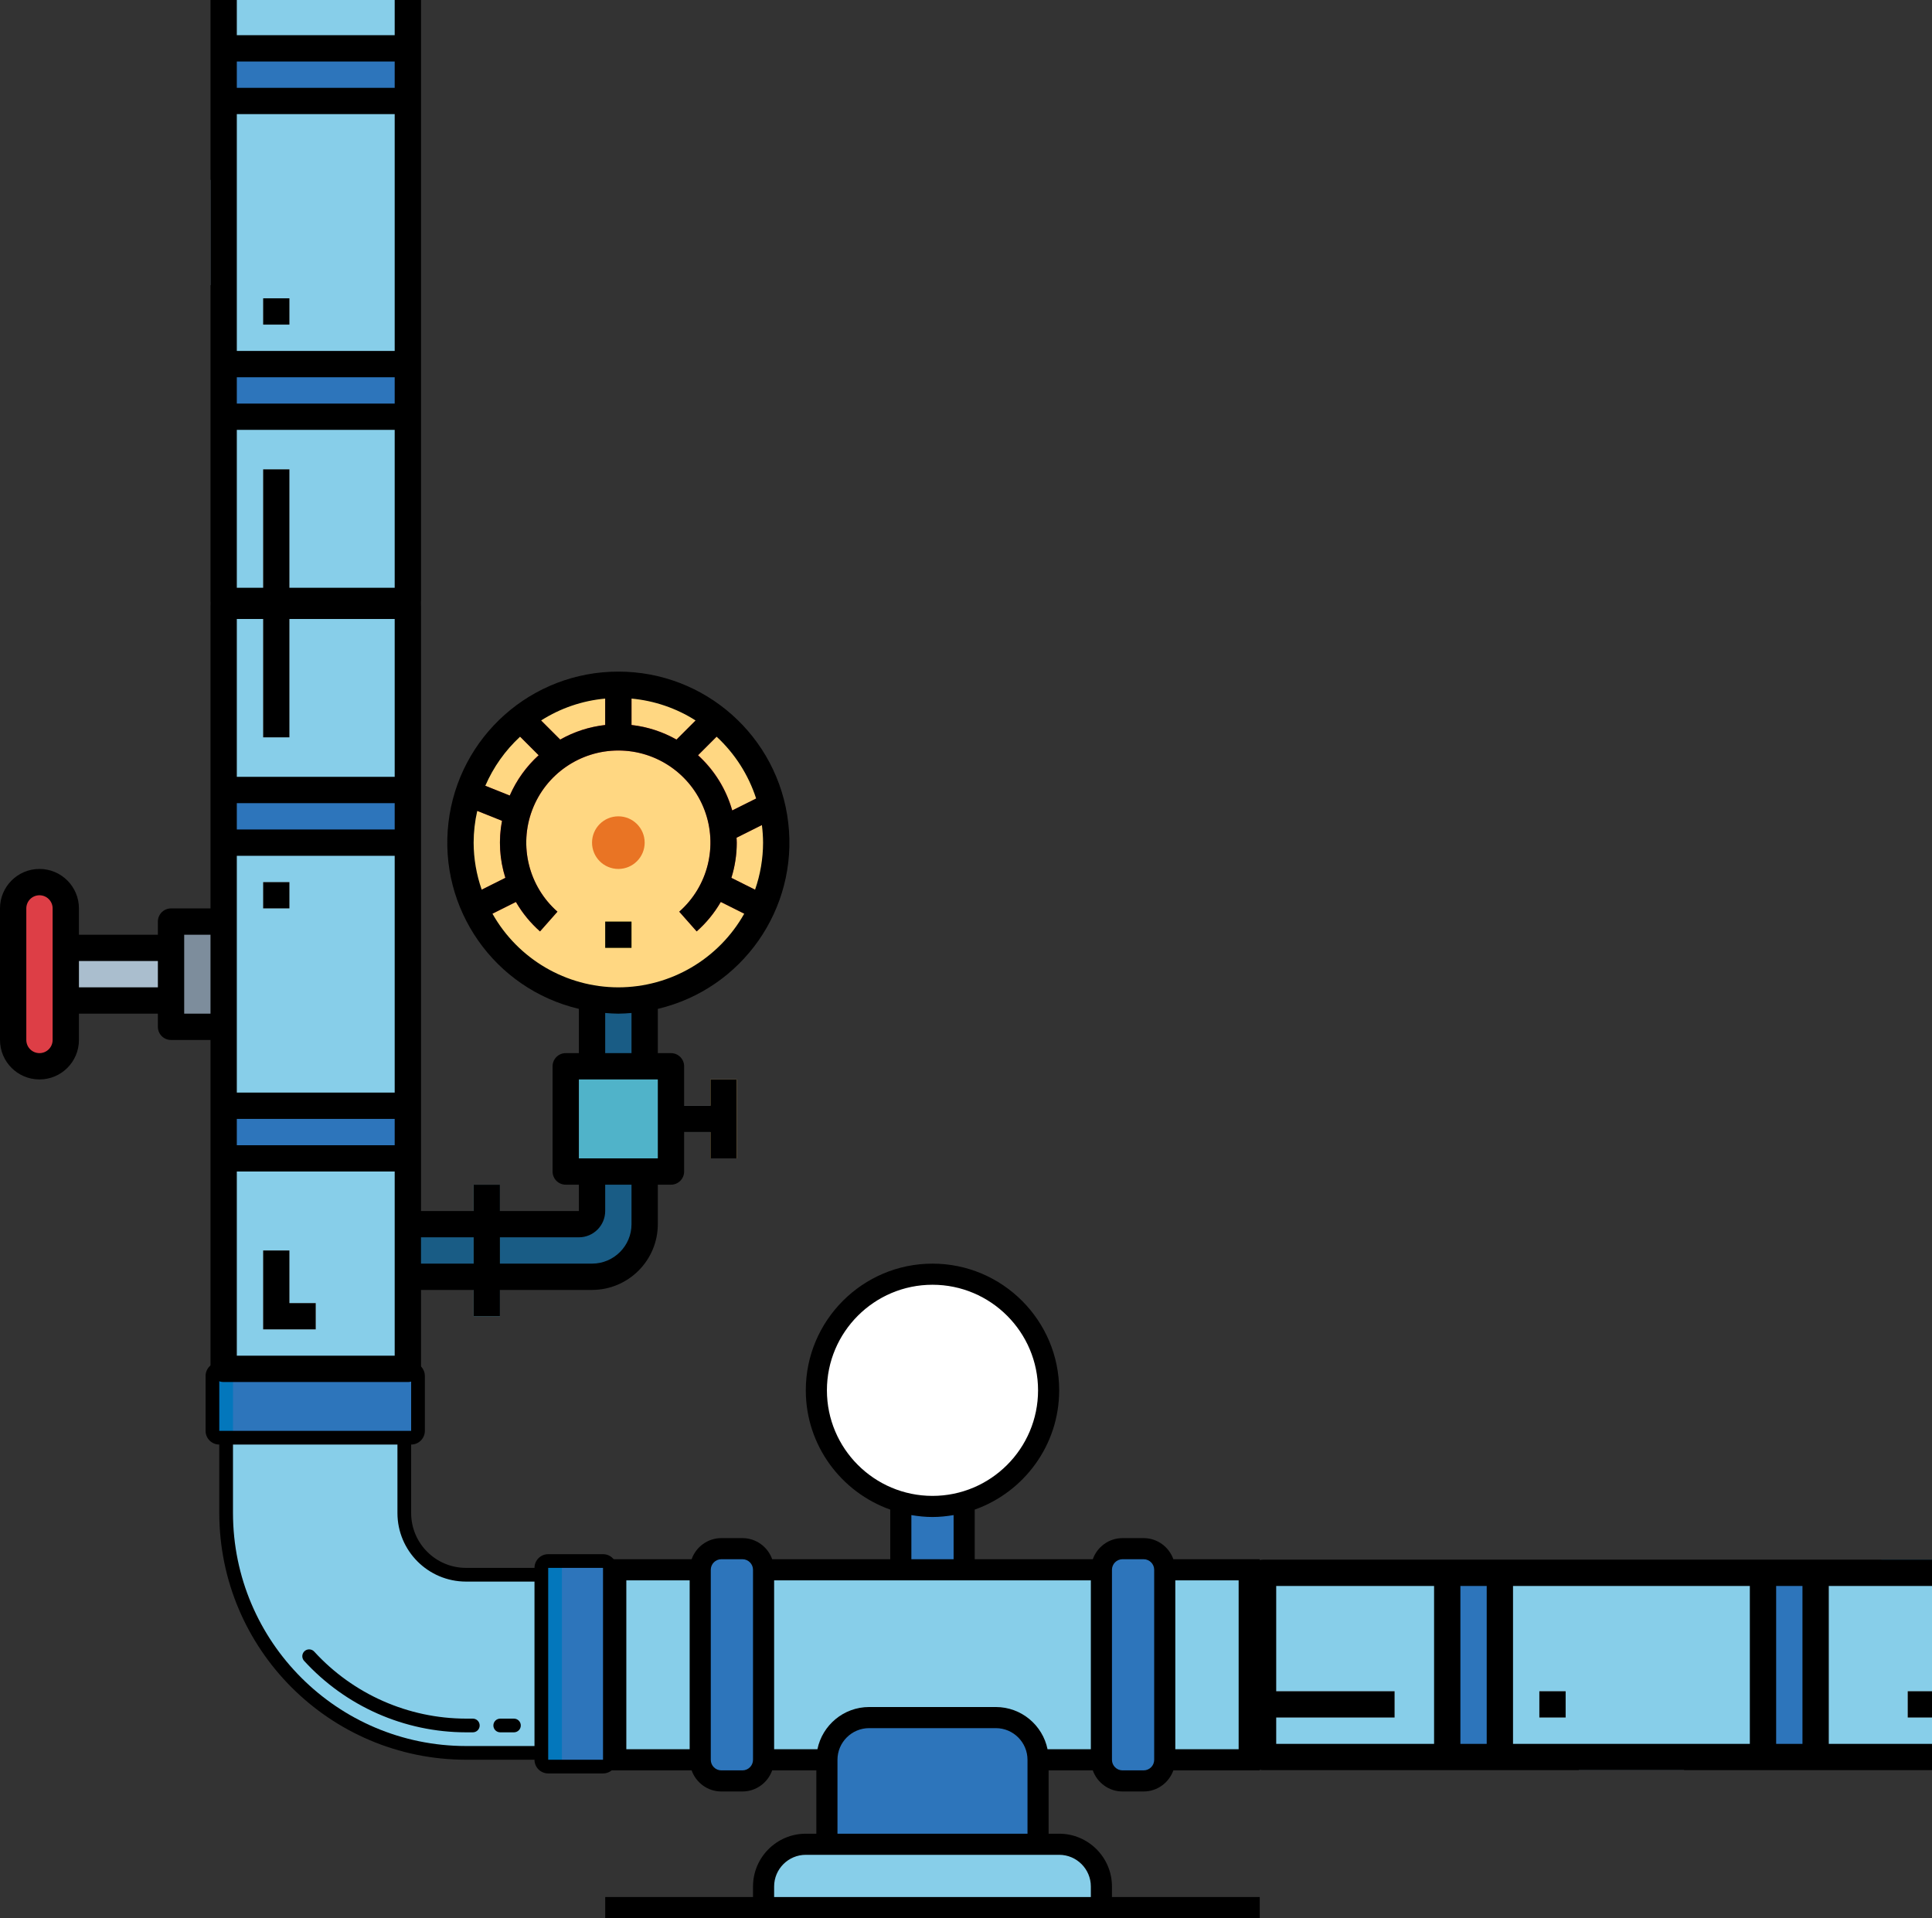 <?xml version="1.0" encoding="UTF-8"?> <svg xmlns="http://www.w3.org/2000/svg" width="562" height="558" viewBox="0 0 562 558" fill="none"><rect x="0" y="0" width="562" height="558" fill="#333333" stroke="none"/> <path d="M280.464 436.941V456.657H262.038V436.941C264.956 437.801 268.057 438.231 271.251 438.231C274.445 438.231 277.547 437.801 280.464 436.941Z" fill="#2D75BB"></path> <path d="M320.388 548.787V554.929H222.115V548.787C222.115 542 227.613 536.503 234.399 536.503H240.541H301.962H308.104C314.89 536.503 320.388 542 320.388 548.787Z" fill="#87CEE9"></path> <path d="M301.961 511.935V536.503H240.541V511.935C240.541 505.148 246.038 499.651 252.825 499.651H289.677C296.464 499.651 301.961 505.148 301.961 511.935Z" fill="#2D75BB"></path> <path d="M222.116 456.657V511.935C222.116 515.313 219.352 518.077 215.974 518.077H209.832C206.454 518.077 203.69 515.313 203.69 511.935V456.657C203.69 453.279 206.454 450.515 209.832 450.515H215.974C219.352 450.515 222.116 453.279 222.116 456.657Z" fill="#2D75BB"></path> <path d="M338.813 456.657V511.935C338.813 515.313 336.049 518.077 332.671 518.077H326.529C323.151 518.077 320.387 515.313 320.387 511.935V456.657C320.387 453.279 323.151 450.515 326.529 450.515H332.671C336.049 450.515 338.813 453.279 338.813 456.657Z" fill="#2D75BB"></path> <path d="M338.813 456.657H363.381V511.935H338.813V456.657Z" fill="#87CEE9"></path> <path d="M179.121 456.657H203.689V511.935H179.121V456.657Z" fill="#87CEE9"></path> <path d="M320.388 456.657V511.935H301.962C301.962 505.148 296.464 499.651 289.678 499.651H252.826C246.039 499.651 240.541 505.148 240.541 511.935H222.115V456.657H262.039H280.465H320.388Z" fill="#87CEE9"></path> <path d="M271.251 370.669C289.923 370.669 305.032 385.778 305.032 404.45C305.032 419.928 294.652 432.949 280.464 436.941C277.547 437.801 274.445 438.231 271.251 438.231C268.057 438.231 264.956 437.801 262.038 436.941C247.85 432.949 237.47 419.928 237.47 404.45C237.47 385.778 252.58 370.669 271.251 370.669V370.669Z" fill="white"></path> <path d="M317.881 515.006C319.153 518.571 322.531 521.148 326.529 521.148H332.671C336.67 521.148 340.048 518.571 341.319 515.006H366.452V453.586H341.319C340.048 450.02 336.67 447.444 332.671 447.444H326.529C322.531 447.444 319.153 450.02 317.881 453.586H283.535V439.152C297.825 434.076 308.103 420.459 308.103 404.45C308.103 384.129 291.572 367.598 271.251 367.598C250.931 367.598 234.399 384.129 234.399 404.45C234.399 420.459 244.678 434.076 258.967 439.152V453.586H224.621C223.35 450.02 219.972 447.444 215.973 447.444H209.831C205.833 447.444 202.455 450.02 201.183 453.586H176.05V515.006H201.183C202.455 518.571 205.833 521.148 209.831 521.148H215.973C219.972 521.148 223.35 518.571 224.621 515.006H237.47V533.432H234.399C225.933 533.432 219.044 540.32 219.044 548.787V551.858H176.05V558H366.452V551.858H323.458V548.787C323.458 540.32 316.57 533.432 308.103 533.432H305.032V515.006H317.881ZM289.677 496.58H252.825C245.412 496.58 239.208 501.865 237.78 508.864H225.186V459.728H317.316V508.864H304.722C303.294 501.865 297.091 496.58 289.677 496.58ZM360.31 508.864H341.884V459.728H360.31V508.864ZM323.458 456.657C323.458 454.965 324.837 453.586 326.529 453.586H332.671C334.364 453.586 335.742 454.965 335.742 456.657V511.935C335.742 513.63 334.364 515.006 332.671 515.006H326.529C324.837 515.006 323.458 513.63 323.458 511.935V456.657ZM240.541 404.45C240.541 387.516 254.318 373.74 271.251 373.74C288.185 373.74 301.961 387.516 301.961 404.45C301.961 421.383 288.185 435.16 271.251 435.16C254.318 435.16 240.541 421.383 240.541 404.45ZM265.109 440.746C267.112 441.084 269.154 441.302 271.251 441.302C273.349 441.302 275.391 441.084 277.393 440.746V453.586H265.109V440.746ZM182.192 459.728H200.618V508.864H182.192V459.728ZM219.044 511.935C219.044 513.63 217.665 515.006 215.973 515.006H209.831C208.139 515.006 206.76 513.63 206.76 511.935V456.657C206.76 454.965 208.139 453.586 209.831 453.586H215.973C217.665 453.586 219.044 454.965 219.044 456.657V511.935ZM317.316 548.787V551.858H225.186V548.787C225.186 543.708 229.32 539.574 234.399 539.574H308.103C313.183 539.574 317.316 543.708 317.316 548.787ZM243.612 533.432V511.935C243.612 506.856 247.746 502.722 252.825 502.722H289.677C294.757 502.722 298.89 506.856 298.89 511.935V533.432H243.612Z" fill="black"></path> <g clip-path="url(#clip0)"> <path d="M367.409 511.119V457.54H420.988V511.119H367.409Z" fill="#87CEE9"></path> <path d="M547.281 457.54V434.578H562.589V457.54H547.281Z" fill="#195C85"></path> <path d="M459.259 526.427V511.119H489.875V526.427H459.259Z" fill="#7D8D9C"></path> <path d="M436.296 511.119V457.54H512.838V511.119H436.296Z" fill="#87CEE9"></path> <path d="M420.988 511.119V457.54H436.296V511.119H420.988Z" fill="#2D75BB"></path> <path d="M589.379 457.54V511.119H528.146V457.54H589.379Z" fill="#87CEE9"></path> <path d="M528.146 457.54V511.119H512.838V457.54H528.146Z" fill="#2D75BB"></path> <path d="M367.409 499.638V491.984H405.68V499.638H367.409Z" fill="#CDEEF6"></path> <path d="M447.778 499.638V491.983H455.432V499.638H447.778Z" fill="#CDEEF6"></path> <path d="M577.898 484.33V499.638H554.935V491.984H570.244L570.244 484.33H577.898Z" fill="#CDEEF6"></path> <path d="M386.544 396.307C386.528 421.547 405.422 442.796 430.49 445.728C455.559 448.662 478.848 432.35 484.658 407.788H497.529V411.615C497.529 413.729 499.243 415.442 501.356 415.442L531.973 415.442C534.086 415.442 535.8 413.729 535.8 411.615V407.788H543.454V430.751H535.8V438.405H543.454V453.713L367.409 453.713C365.296 453.713 363.582 455.427 363.582 457.54V511.119C363.582 513.232 365.296 514.946 367.409 514.946H455.432V526.427C455.432 528.541 457.145 530.254 459.259 530.254H463.086V553.217H455.432C449.091 553.217 443.95 558.357 443.95 564.698C443.95 571.038 449.091 576.179 455.432 576.179H493.702C500.043 576.179 505.183 571.038 505.183 564.698C505.183 558.357 500.043 553.217 493.702 553.217H486.048V530.254H489.875C491.989 530.254 493.702 528.541 493.702 526.427V514.946H589.379C591.492 514.946 593.206 513.232 593.206 511.119V457.54C593.206 455.427 591.492 453.713 589.379 453.713H566.416V438.405H574.071L574.071 430.751H566.416V403.961C566.403 393.398 557.843 384.839 547.281 384.826H535.8V380.999C535.8 378.885 534.086 377.172 531.973 377.172H520.492V369.518H528.146V361.863H505.183V369.518L512.838 369.518V377.172L501.356 377.172C499.243 377.172 497.529 378.885 497.529 380.999V384.826H484.658C478.848 360.264 455.559 343.952 430.49 346.886C405.422 349.818 386.528 371.067 386.544 396.307ZM423.46 356.226L426.938 363.188C420.764 364.943 415.204 368.391 410.884 373.137L405.472 367.727C410.383 362.415 416.578 358.455 423.46 356.226ZM436.296 354.209C440.957 354.217 445.584 355.005 449.986 356.54L446.54 363.429C443.225 362.392 439.77 361.863 436.296 361.863C435.814 361.863 435.347 361.918 434.872 361.936L431.18 354.553C432.877 354.335 434.585 354.219 436.296 354.209ZM406.323 413.215L400.758 418.78C397.179 413.161 394.996 406.768 394.393 400.134H402.079C402.591 404.737 404.035 409.188 406.323 413.215ZM402.079 392.48H394.393C394.996 385.846 397.179 379.453 400.758 373.834L406.323 379.399C404.035 383.426 402.591 387.877 402.079 392.48ZM405.472 424.887L410.884 419.477C414.154 423.074 418.146 425.943 422.599 427.895L419.755 435.009C414.341 432.668 409.477 429.22 405.472 424.887ZM436.296 438.405C433.189 438.397 430.09 438.044 427.061 437.353L429.946 430.138C435.47 431.207 441.174 430.872 446.533 429.166L449.977 436.056C445.58 437.596 440.955 438.39 436.296 438.405ZM432.469 461.367V507.292H424.815V461.367H432.469ZM440.123 507.292V461.367H509.01V507.292H440.123ZM516.665 507.292V461.367H524.319V507.292H516.665ZM371.236 507.292V499.638H405.68V491.984H371.236V461.367H417.161V507.292H371.236ZM493.702 560.871C495.816 560.871 497.529 562.584 497.529 564.698C497.529 566.811 495.816 568.525 493.702 568.525H455.432C453.318 568.525 451.605 566.811 451.605 564.698C451.605 562.584 453.318 560.871 455.432 560.871L493.702 560.871ZM478.394 553.217H470.74V530.254H478.394V553.217ZM486.048 522.6H463.086V514.946H486.048V522.6ZM585.552 461.367V507.292H531.973V461.367H585.552ZM551.108 453.713V438.405H558.762V453.713H551.108ZM547.281 392.48C553.622 392.48 558.762 397.621 558.762 403.961V430.751H551.108V407.788C551.108 403.561 547.681 400.134 543.454 400.134H535.8V392.48H547.281ZM528.146 384.826V407.788L505.183 407.788V384.826L528.146 384.826ZM497.529 392.48V400.134H485.852C485.953 398.867 486.048 397.6 486.048 396.307C486.048 395.014 485.953 393.747 485.852 392.48H497.529ZM478.394 396.307C478.375 411.486 470.187 425.481 456.962 432.931L453.548 426.101C456.766 424.244 459.659 421.874 462.118 419.09L456.377 414.022C449.009 422.381 437.236 425.305 426.813 421.368C416.389 417.429 409.492 407.45 409.492 396.307C409.492 385.164 416.389 375.185 426.813 371.246C437.236 367.309 449.009 370.233 456.377 378.592L462.118 373.524C459.659 370.74 456.766 368.37 453.548 366.513L456.962 359.683C470.187 367.133 478.375 381.128 478.394 396.307Z" fill="black"></path> <path d="M447.778 499.638V491.983H455.432V499.638H447.778Z" fill="black"></path> <path d="M554.935 491.984V499.638H577.898V484.33H570.244L570.244 491.984H554.935Z" fill="black"></path> </g> <g clip-path="url(#clip1)"> <path d="M65.06 174.804H118.639V121.225H65.06V174.804Z" fill="#87CEE9"></path> <path d="M49.752 82.954H65.06V52.338H49.752V82.954Z" fill="#7D8D9C"></path> <path d="M65.06 105.917H118.639V29.375H65.06V105.917Z" fill="#87CEE9"></path> <path d="M65.06 121.225H118.639V105.917H65.06V121.225Z" fill="#2D75BB"></path> <path d="M118.639 -47.166H65.06V14.067L118.639 14.067V-47.166Z" fill="#87CEE9"></path> <path d="M118.639 14.067L65.06 14.067V29.375L118.639 29.375V14.067Z" fill="#2D75BB"></path> <path d="M76.541 174.804H84.195V136.533H76.541V174.804Z" fill="#CDEEF6"></path> <path d="M76.541 94.435H84.196V86.781H76.541V94.435Z" fill="#CDEEF6"></path> <path d="M179.872 155.668C154.632 155.685 133.383 136.791 130.451 111.723C127.517 86.654 143.829 63.365 168.391 57.555V44.684H164.564C162.45 44.684 160.737 42.97 160.737 40.856V10.24C160.737 8.126 162.45 6.413 164.564 6.413H168.391V-1.241H145.428V6.413H137.774V-1.241H122.466V174.804C122.466 176.917 120.752 178.631 118.639 178.631H65.06C62.947 178.631 61.233 176.917 61.233 174.804V86.781H49.752C47.638 86.781 45.925 85.068 45.925 82.954V79.127H22.962V86.781C22.962 93.122 17.822 98.262 11.481 98.262C5.141 98.262 -3.05176e-05 93.122 -3.05176e-05 86.781L-3.05176e-05 48.511C-3.05176e-05 42.17 5.141 37.029 11.481 37.029C17.822 37.029 22.962 42.17 22.962 48.511V56.165H45.925V52.338C45.925 50.224 47.638 48.511 49.752 48.511H61.233V-47.166C61.233 -49.279 62.947 -50.993 65.06 -50.993H118.639C120.752 -50.993 122.466 -49.279 122.466 -47.166V-24.204H137.774V-31.858H145.428V-24.204H172.218C182.782 -24.191 191.34 -15.63 191.353 -5.068V6.413H195.18C197.294 6.413 199.007 8.126 199.007 10.24V21.721H206.661V14.067H214.316V37.029H206.661V29.375H199.007V40.856C199.007 42.97 197.294 44.684 195.18 44.684H191.353V57.555C215.915 63.365 232.227 86.654 229.293 111.723C226.361 136.791 205.112 155.685 179.872 155.668ZM219.953 118.753L212.991 115.275C211.236 121.449 207.788 127.008 203.042 131.329L208.452 136.741C213.764 131.83 217.724 125.635 219.953 118.753ZM221.97 105.917C221.962 101.256 221.174 96.629 219.639 92.227L212.75 95.672C213.787 98.987 214.316 102.443 214.316 105.917C214.316 106.399 214.261 106.866 214.243 107.341L221.626 111.033C221.844 109.336 221.96 107.628 221.97 105.917ZM162.964 135.89L157.399 141.455C163.018 145.034 169.411 147.216 176.045 147.82V140.134C171.442 139.622 166.991 138.178 162.964 135.89ZM183.699 140.134V147.82C190.333 147.216 196.726 145.034 202.345 141.455L196.78 135.89C192.753 138.178 188.302 139.622 183.699 140.134ZM151.292 136.741L156.702 131.329C153.105 128.059 150.237 124.067 148.284 119.614L141.17 122.458C143.511 127.872 146.959 132.736 151.292 136.741ZM137.774 105.917C137.782 109.024 138.135 112.122 138.826 115.152L146.041 112.266C144.972 106.743 145.307 101.039 147.013 95.68L140.123 92.236C138.583 96.633 137.789 101.258 137.774 105.917ZM114.812 109.744H68.887V117.398L114.812 117.398V109.744ZM68.887 102.09H114.812V33.202H68.887V102.09ZM68.887 25.548H114.812V17.894H68.887V25.548ZM68.887 170.977H76.541V136.533H84.195V170.977H114.812V125.052L68.887 125.052V170.977ZM15.308 48.511C15.308 46.397 13.595 44.684 11.481 44.684C9.368 44.684 7.654 46.397 7.654 48.511L7.654 86.781C7.654 88.895 9.368 90.608 11.481 90.608C13.595 90.608 15.308 88.895 15.308 86.781L15.308 48.511ZM22.962 63.819V71.473H45.925V63.819H22.962ZM53.579 56.165V79.127H61.233V56.165H53.579ZM114.812 -43.339H68.887L68.887 10.24H114.812L114.812 -43.339ZM122.466 -8.895H137.774V-16.549H122.466L122.466 -8.895ZM183.699 -5.068C183.699 -11.409 178.558 -16.549 172.218 -16.549H145.428V-8.895H168.391C172.618 -8.895 176.045 -5.468 176.045 -1.241V6.413H183.699V-5.068ZM191.353 14.067H168.391V37.029H191.353V14.067ZM183.699 44.684H176.045V56.361C177.312 56.26 178.579 56.165 179.872 56.165C181.165 56.165 182.432 56.26 183.699 56.361V44.684ZM179.872 63.819C164.693 63.837 150.698 72.026 143.248 85.251L150.078 88.665C151.935 85.447 154.305 82.554 157.089 80.095L162.157 85.836C153.798 93.204 150.874 104.977 154.811 115.4C158.75 125.824 168.729 132.721 179.872 132.721C191.015 132.721 200.994 125.824 204.933 115.4C208.87 104.977 205.946 93.204 197.587 85.836L202.655 80.095C205.439 82.554 207.809 85.447 209.666 88.665L216.496 85.251C209.046 72.026 195.051 63.837 179.872 63.819Z" fill="black"></path> <path d="M76.541 94.435H84.196V86.781H76.541V94.435Z" fill="black"></path> </g> <path d="M65.78 440.155V418.228H117.606L117.606 440.155C117.621 450.056 125.644 458.079 135.546 458.095H157.473V509.921H135.546C97.032 509.879 65.821 478.668 65.78 440.155Z" fill="#87CEE9"></path> <path d="M135.546 509.921H141.526C103.012 509.879 71.801 478.668 71.76 440.155V418.228H65.78V440.155C65.821 478.668 97.032 509.879 135.546 509.921Z" fill="#87CEE9"></path> <path d="M159.466 513.908H175.412C176.513 513.908 177.406 513.015 177.406 511.915V456.101C177.406 455.001 176.513 454.108 175.412 454.108H159.466C158.365 454.108 157.473 455.001 157.473 456.101V511.915C157.473 513.015 158.365 513.908 159.466 513.908Z" fill="#2D75BB"></path> <path d="M159.466 513.908H165.446C164.345 513.908 163.452 513.015 163.452 511.915V456.101C163.452 455.001 164.345 454.108 165.446 454.108H159.466C158.365 454.108 157.473 455.001 157.473 456.101V511.915C157.473 513.015 158.365 513.908 159.466 513.908Z" fill="#0377BC"></path> <path d="M63.786 418.228H119.599C120.7 418.228 121.593 417.336 121.593 416.235V400.288C121.593 399.187 120.7 398.295 119.599 398.295H63.786C62.685 398.295 61.793 399.187 61.793 400.288V416.235C61.793 417.336 62.685 418.228 63.786 418.228Z" fill="#2D75BB"></path> <path d="M63.786 418.228H69.766C68.665 418.228 67.773 417.336 67.773 416.235V400.288C67.773 399.187 68.665 398.295 69.766 398.295H63.786C62.685 398.295 61.793 399.187 61.793 400.288V416.235C61.793 417.336 62.685 418.228 63.786 418.228Z" fill="#0377BC"></path> <path d="M63.786 420.222V440.155C63.83 479.768 95.932 511.87 135.546 511.914H155.479C155.479 514.116 157.264 515.901 159.466 515.901H175.412C176.47 515.901 177.484 515.481 178.231 514.733C178.979 513.986 179.399 512.972 179.399 511.914V456.101C179.399 453.9 177.614 452.115 175.412 452.115H159.466C157.264 452.115 155.479 453.9 155.479 456.101H135.546C126.743 456.091 119.609 448.958 119.599 440.155L119.599 420.222C121.801 420.222 123.586 418.437 123.586 416.235V400.288C123.586 398.087 121.801 396.302 119.599 396.302H63.786C61.584 396.302 59.8 398.087 59.8 400.288V416.235C59.8 418.437 61.584 420.222 63.786 420.222ZM159.466 509.921V456.101H175.412V511.914H159.466V509.921ZM135.546 460.088H155.479V507.928H135.546C98.133 507.886 67.815 477.567 67.773 440.155V420.222H115.613L115.613 440.155C115.625 451.159 124.542 460.076 135.546 460.088ZM63.786 400.288H119.599V416.235H63.786V400.288Z" fill="black"></path> <path d="M89.932 479.808C90.492 479.808 91.026 480.043 91.403 480.456C102.736 492.852 118.75 499.926 135.546 499.955H137.539C138.64 499.955 139.532 500.847 139.532 501.948C139.532 503.049 138.64 503.941 137.539 503.941H135.546C117.631 503.911 100.55 496.366 88.461 483.145C87.929 482.562 87.791 481.72 88.11 480.997C88.428 480.275 89.143 479.809 89.932 479.808Z" fill="black"></path> <path d="M145.513 499.955H149.499C150.6 499.955 151.493 500.847 151.493 501.948C151.493 503.049 150.6 503.941 149.499 503.941H145.513C144.412 503.941 143.519 503.049 143.519 501.948C143.519 500.847 144.412 499.955 145.513 499.955Z" fill="black"></path> <path d="M65.06 176.239H118.639V229.818H65.06V176.239Z" fill="#87CEE9"></path> <path d="M172.218 287.224H187.526V310.186H172.218V287.224Z" fill="#195C85"></path> <path d="M164.564 310.186H195.18V340.802H164.564V310.186Z" fill="#50B3C9"></path> <path d="M195.18 321.667H210.489V329.322H195.18V321.667Z" fill="#AABECE"></path> <path d="M206.661 314.013H214.316V336.975H206.661V314.013Z" fill="#FFD782"></path> <path d="M118.639 356.111H141.601V371.419H118.639V356.111Z" fill="#195C85"></path> <path d="M172.218 340.803V352.284C172.218 354.397 170.504 356.111 168.391 356.111H141.601V371.419H172.218C180.672 371.419 187.526 364.565 187.526 356.111V340.803H172.218Z" fill="#195C85"></path> <path d="M137.774 344.63H145.428V382.9H137.774V344.63Z" fill="#50B3C9"></path> <path d="M11.481 256.607C15.708 256.607 19.135 260.034 19.135 264.261V302.532C19.135 306.759 15.708 310.186 11.481 310.186C7.254 310.186 3.827 306.759 3.827 302.532V264.261C3.827 260.034 7.254 256.607 11.481 256.607Z" fill="#DD3E46"></path> <path d="M19.135 275.742H49.752V291.051H19.135V275.742Z" fill="#AABECE"></path> <path d="M49.752 268.088H65.06V298.705H49.752V268.088Z" fill="#7D8D9C"></path> <path d="M65.06 245.126H118.639V321.667H65.06V245.126Z" fill="#87CEE9"></path> <path d="M65.06 229.818H118.639V245.126H65.06V229.818Z" fill="#2D75BB"></path> <path d="M118.639 398.208H65.06V336.975H118.639V398.208Z" fill="#87CEE9"></path> <path d="M118.639 336.975H65.06V321.667H118.639V336.975Z" fill="#2D75BB"></path> <path d="M76.541 176.239H84.195V214.509H76.541V176.239Z" fill="#CDEEF6"></path> <path d="M76.541 256.607H84.196V264.261H76.541V256.607Z" fill="#CDEEF6"></path> <path d="M91.85 386.727H76.541V363.765H84.195V379.073H91.85V386.727Z" fill="#CDEEF6"></path> <path d="M225.797 245.126C225.797 270.49 205.236 291.051 179.872 291.051C154.508 291.051 133.947 270.49 133.947 245.126C133.947 219.762 154.508 199.201 179.872 199.201C205.236 199.201 225.797 219.762 225.797 245.126Z" fill="#FFD782"></path> <path d="M202.655 270.959L197.587 265.218C205.946 257.85 208.87 246.077 204.933 235.653C200.994 225.23 191.015 218.333 179.872 218.333C168.729 218.333 158.75 225.23 154.811 235.653C150.874 246.077 153.798 257.85 162.157 265.218L157.089 270.959C146.346 261.482 142.588 246.348 147.652 232.948C152.718 219.549 165.547 210.682 179.872 210.682C194.197 210.682 207.026 219.549 212.092 232.948C217.156 246.348 213.398 261.482 202.655 270.959Z" fill="#DD3E46"></path> <path d="M176.045 268.088H183.699V275.743H176.045V268.088Z" fill="#FCF05A"></path> <path d="M176.045 203.028H183.699V214.51H176.045V203.028Z" fill="#DD3E46"></path> <path d="M150.377 213.388L155.79 207.977L167.271 219.458L161.86 224.871L150.377 213.388Z" fill="#DD3E46"></path> <path d="M192.476 219.454L203.957 207.973L209.371 213.384L197.888 224.868L192.476 219.454Z" fill="#DD3E46"></path> <path d="M132.521 233.37L135.364 226.263L154.499 233.918L151.657 241.024L132.521 233.37Z" fill="#DD3E46"></path> <path d="M208.779 237.874L224.087 230.219L227.509 237.066L212.202 244.72L208.779 237.874Z" fill="#DD3E46"></path> <path d="M136.064 260.838L151.373 253.184L154.796 260.031L139.488 267.685L136.064 260.838Z" fill="#DD3E46"></path> <path d="M204.95 260.029L208.373 253.182L223.681 260.836L220.258 267.683L204.95 260.029Z" fill="#DD3E46"></path> <path d="M187.527 245.126C187.527 249.353 184.099 252.78 179.872 252.78C175.645 252.78 172.218 249.353 172.218 245.126C172.218 240.899 175.645 237.472 179.872 237.472C184.099 237.472 187.527 240.899 187.527 245.126Z" fill="#E97424"></path> <path d="M179.872 195.374C154.632 195.357 133.383 214.251 130.451 239.32C127.517 264.388 143.829 287.678 168.391 293.487V306.359H164.564C162.45 306.359 160.737 308.072 160.737 310.186V340.802C160.737 342.916 162.45 344.63 164.564 344.63H168.391V352.284H145.428V344.63H137.774V352.284H122.466V176.239C122.466 174.125 120.752 172.412 118.639 172.412H65.06C62.947 172.412 61.233 174.125 61.233 176.239V264.261H49.752C47.638 264.261 45.925 265.975 45.925 268.088V271.915H22.962V264.261C22.962 257.921 17.822 252.78 11.481 252.78C5.141 252.78 0 257.921 0 264.261V302.532C0 308.872 5.141 314.013 11.481 314.013C17.822 314.013 22.962 308.872 22.962 302.532V294.878H45.925V298.705C45.925 300.818 47.638 302.532 49.752 302.532H61.233V398.208C61.233 400.322 62.947 402.036 65.06 402.036H118.639C120.752 402.036 122.466 400.322 122.466 398.208V375.246H137.774V382.9H145.428V375.246H172.218C182.782 375.233 191.34 366.673 191.353 356.111V344.63H195.18C197.294 344.63 199.007 342.916 199.007 340.802V329.321H206.661V336.975H214.316V314.013H206.661V321.667H199.007V310.186C199.007 308.072 197.294 306.359 195.18 306.359H191.353V293.487C215.915 287.678 232.227 264.388 229.293 239.32C226.361 214.251 205.112 195.357 179.872 195.374ZM219.953 232.29L212.991 235.767C211.236 229.593 207.788 224.034 203.042 219.714L208.452 214.302C213.764 219.213 217.724 225.407 219.953 232.29ZM221.97 245.126C221.962 249.786 221.174 254.413 219.64 258.816L212.75 255.37C213.787 252.055 214.316 248.6 214.316 245.126C214.316 244.644 214.261 244.177 214.243 243.702L221.626 240.009C221.845 241.706 221.96 243.414 221.97 245.126V245.126ZM162.964 215.152L157.399 209.587C163.018 206.009 169.411 203.826 176.045 203.222V210.908C171.442 211.42 166.991 212.865 162.964 215.152ZM183.699 210.908V203.222C190.333 203.826 196.726 206.009 202.345 209.587L196.78 215.152C192.753 212.865 188.302 211.42 183.699 210.908ZM151.292 214.302L156.702 219.714C153.105 222.984 150.237 226.975 148.284 231.428L141.17 228.584C143.511 223.171 146.959 218.306 151.292 214.302ZM137.774 245.126C137.782 242.018 138.135 238.92 138.826 235.891L146.041 238.776C144.973 244.3 145.307 250.003 147.013 255.363L140.123 258.806C138.583 254.409 137.789 249.784 137.774 245.126V245.126ZM114.812 241.299H68.887V233.645H114.812V241.299ZM68.887 248.953H114.812V317.84H68.887V248.953ZM68.887 325.494H114.812V333.148H68.887V325.494ZM68.887 180.066H76.541V214.509H84.195V180.066H114.812V225.991H68.887V180.066ZM15.308 302.532C15.308 304.645 13.595 306.359 11.481 306.359C9.368 306.359 7.654 304.645 7.654 302.532V264.261C7.654 262.148 9.368 260.434 11.481 260.434C13.595 260.434 15.308 262.148 15.308 264.261V302.532ZM22.962 287.224V279.569H45.925V287.224H22.962ZM53.579 294.878V271.915H61.233V294.878H53.579ZM114.812 394.381H68.887V340.802H114.812V394.381ZM122.466 359.938H137.774V367.592H122.466V359.938ZM183.699 356.111C183.699 362.451 178.558 367.592 172.218 367.592H145.428V359.938H168.391C172.618 359.938 176.045 356.511 176.045 352.284V344.63H183.699V356.111ZM191.353 336.975H168.391V314.013H191.353V336.975ZM183.699 306.359H176.045V294.681C177.312 294.782 178.579 294.878 179.872 294.878C181.165 294.878 182.432 294.782 183.699 294.681V306.359ZM179.872 287.224C164.693 287.205 150.698 279.016 143.248 265.792L150.078 262.378C151.935 265.595 154.305 268.488 157.089 270.947L162.157 265.207C153.798 257.839 150.874 246.066 154.811 235.642C158.75 225.219 168.729 218.321 179.872 218.321C191.015 218.321 200.994 225.219 204.933 235.642C208.87 246.066 205.946 257.839 197.587 265.207L202.655 270.947C205.439 268.488 207.809 265.595 209.666 262.378L216.496 265.792C209.046 279.016 195.051 287.205 179.872 287.224V287.224Z" fill="black"></path> <path d="M176.045 268.088H183.699V275.743H176.045V268.088Z" fill="black"></path> <path d="M76.541 256.607H84.196V264.261H76.541V256.607Z" fill="black"></path> <path d="M84.195 363.765H76.541V386.727H91.85V379.073H84.195V363.765Z" fill="black"></path> <defs> <clipPath id="clip0"> <rect width="61.235" height="229.631" fill="white" transform="translate(363.582 514.944) rotate(-90)"></rect> </clipPath> <clipPath id="clip1"> <rect width="61.235" height="229.631" fill="white" transform="matrix(1 0 0 -1 61.235 178.631)"></rect> </clipPath> </defs> </svg> 
